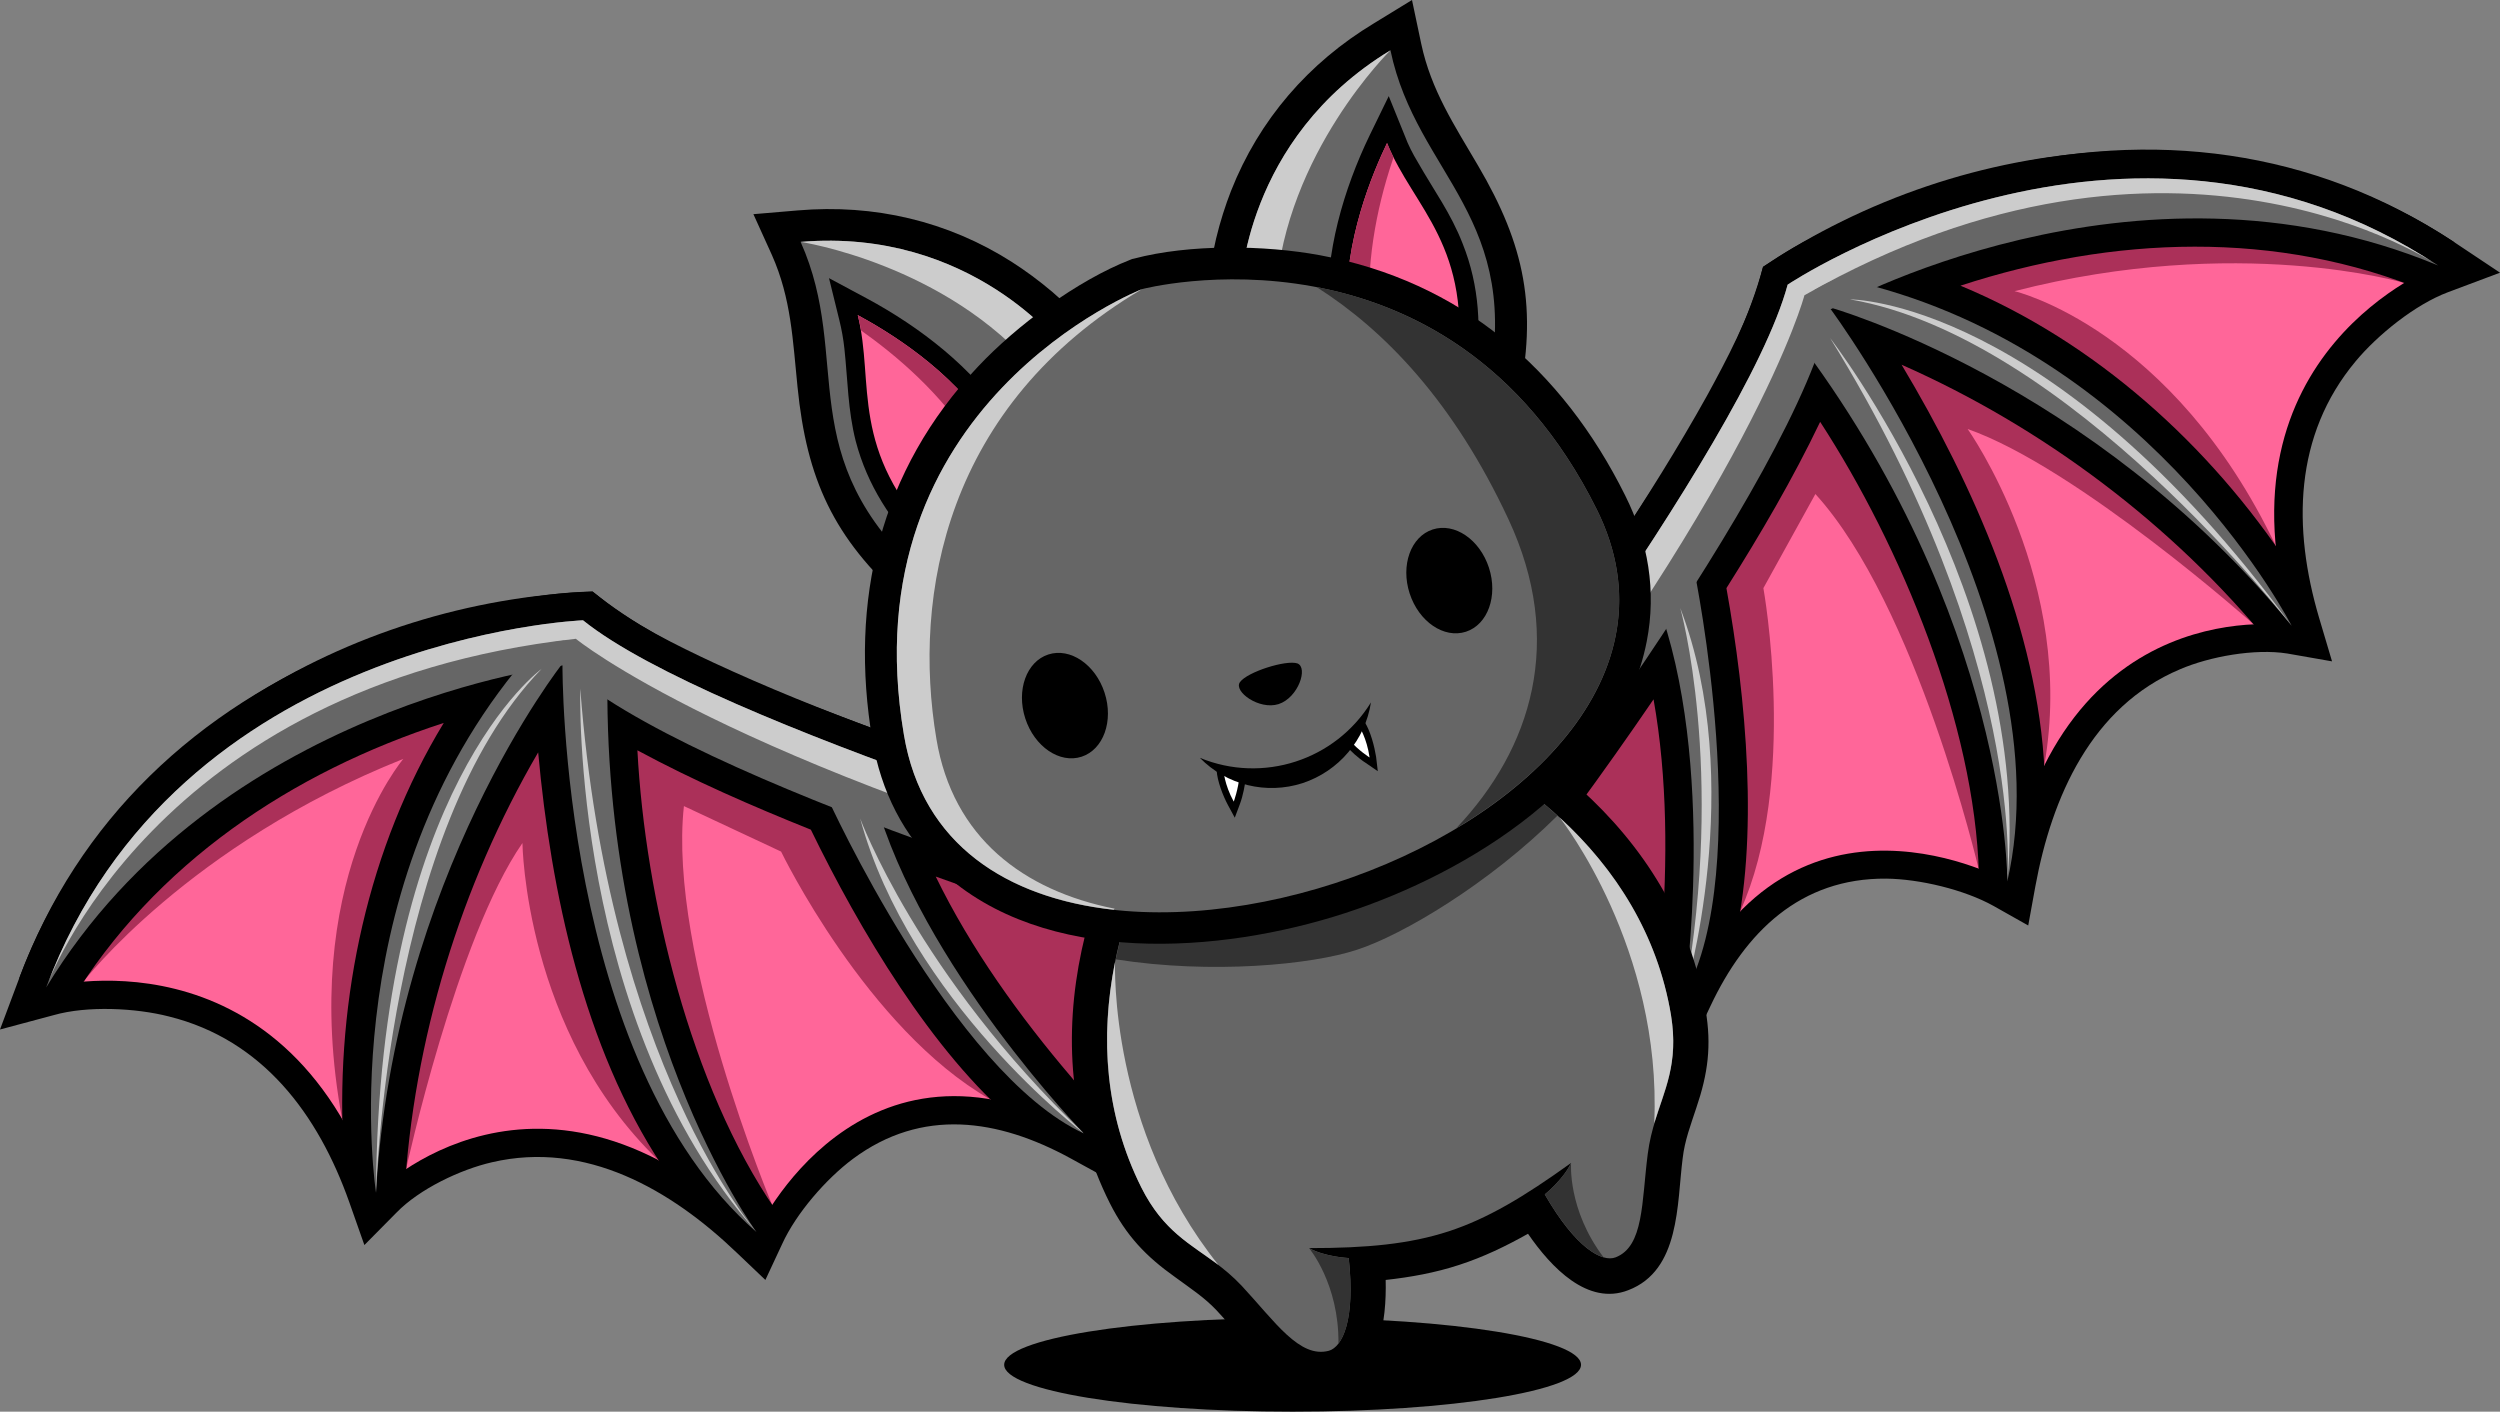 <?xml version="1.0" encoding="UTF-8"?>
<!DOCTYPE svg PUBLIC '-//W3C//DTD SVG 1.0//EN'
          'http://www.w3.org/TR/2001/REC-SVG-20010904/DTD/svg10.dtd'>
<svg height="1524.8" preserveAspectRatio="xMidYMid meet" version="1.0" viewBox="0.0 0.0 2700.3 1524.8" width="2700.3" xmlns="http://www.w3.org/2000/svg" xmlns:xlink="http://www.w3.org/1999/xlink" zoomAndPan="magnify"
><rect x="0.0" y="0.0" width="2700.3" height="1524.8" fill="#808080" stroke="none"/><g
  ><g id="change1_10"
    ><path d="M1396.16,1423.51c172.06,0,311.53,22.66,311.53,50.63c0,27.96-139.48,50.62-311.53,50.62 c-172.05,0-311.53-22.66-311.53-50.62C1084.62,1446.17,1224.11,1423.51,1396.16,1423.51z"
    /></g
    ><g
    ><g
      ><g
        ><g id="change1_11"
          ><path d="M1518.13,907.62c24.74-32.53,49.14-65.41,73.15-98.31c52.13-71.32,103.12-144.12,151.88-218.03 c35.12-53.22,69.49-107.91,100.53-163.71c21.05-38.43,46.19-86.1,57.65-128.23l2.95-11.09l9.62-6.29 c20.7-14.04,44.71-26.59,66.89-37.32c53.58-26.61,110.49-47.31,168.13-61.72c175.54-43.24,348.86-22.53,501.48,78.35 l49.91,33.26l-56.17,21.07c-35.5,13.3-76.14,46.19-99.79,74.64c-66.89,80.2-67.99,180.35-39.54,276.8l14.06,47.3l-48.43-8.49 c-35.09-5.55-83.87,3.32-115.65,16.99c-95.71,40.29-138.59,137.84-156.34,234.3l-7.74,42.49l-37.33-21.06 c-31.8-17.74-80.21-29.19-116.06-29.56c-92.76-0.74-152.24,57.65-189.95,137.84l-33.26,70.21l-23.65-73.9 c-7.76-23.29-25.48-52.11-41.76-69.85c-37.33-40.65-81.65-49.15-133.4-31.41l-11.46,4.06l-10.72-4.8 c-21.06-8.87-41.76-17.73-62.81-26.61l-36.59-15.52L1518.13,907.62z"
          /></g
          ><g id="change2_2"
          ><path d="M1542.13,926.09c0,0,341.84-444.2,388.76-618.64c0,0,364.4-243.9,702.53-20.69 c0,0-245.76,92.76-158.17,389.14c0,0-249.07-42.14-307.1,276.05c0,0-230.59-128.98-348.48,121.95 c0,0-57.29-175.54-214.72-120.84C1604.95,953.07,1552.48,930.52,1542.13,926.09z" fill="#f69"
          /></g
          ><g id="change3_2"
          ><path d="M2606.08,288.62l-9.24,16.99c0,0-179.23-53.21-420.92,8.87c0,0,169.99,39.92,282.33,275.31l-24.39,84.25 c0,0-190.31-169.25-308.55-210.64c0,0,117.86,165.56,82.77,363.27l-70.96,111.6c0,0-66.89-284.55-176.28-404.66l-56.17,101.63 c0,0,38.07,209.9-25.13,349.22c0,0-67.99,68.74-71.71,62.46c-74.27-137.47-177.75-93.86-183.28-99.77 c-5.19-5.92,382.48-592.4,382.48-592.4S2236.16,166.66,2606.08,288.62z" fill="#ab3059"
          /></g
          ><g id="change1_12"
          ><path d="M1864.74,635.26c21.09,117.14,35.86,271.62,7.41,385.81c-12.94,51.37-50.64,84.25-55.81,102.37 c-11.08-32.9-26.61-42.51-21.8-106.07c6.64-86.11,6.64-177.01-8.5-262.02c-26.97,39.54-54.69,78.72-83.14,117.52 c-24.03,33.27-48.43,66.15-73.56,98.67l-14.42,18.86l-21.79-9.24c-20.7-8.5-41.76-17.73-62.81-26.61l-36.59-15.52l24.39-31.41 c24.74-32.53,49.14-65.41,73.15-98.31c52.13-71.32,103.12-144.12,151.88-218.03c59.89-90.53,133.05-198.44,161.13-303.03 c219.89-147.08,519.96-176.28,746.12-26.98l18.49,24.4l-47.3,29.56c-161.86-67.63-339.98-60.23-504.06-6.66 c145.24,60.24,269.4,172.21,355.51,303.04c7.76,11.83,15.53,47.67,16.27,83.51h-37.71 c-105.32-128.98-245.39-233.92-397.65-301.18c77.61,129.71,147.45,286.77,154.48,440.13c2.6,50.64-6.29,106.07-32.52,149.67 c-11.08-9.6-38.07-25.13-38.42-39.54c-4.46-162.23-84.28-354.4-171.49-488.55C1936.45,517.37,1901.34,577.23,1864.74,635.26z"
          /></g
          ><g id="change4_4"
          ><path d="M1542.13,926.09c0,0,341.84-444.2,388.76-618.64c0,0,364.4-243.9,702.53-20.69 c-329.28-137.47-655.96,47.3-655.96,47.3c-35.85,183.3-372.51,619.01-372.51,619.01S1552.48,930.52,1542.13,926.09z" fill="#666"
          /></g
          ><g id="change5_5"
          ><path d="M1542.13,926.09c0,0,341.84-444.2,388.76-618.64c0,0,364.4-243.9,702.53-20.69 c0,0-284.57-195.5-684.41,32.15c0,0-53.22,204.73-381.76,617.9C1556.19,932,1546.21,927.94,1542.13,926.09z" fill="#ccc"
          /></g
          ><g id="change4_5"
          ><path d="M1960.1,313.01l15.89,18.84c0,0,282.72,79.09,499.27,344.06c0,0-145.6-284.55-452.33-366.98l-35.83-9.6 C1978.21,303.76,1968.96,308.2,1960.1,313.01z" fill="#666"
          /></g
          ><g id="change4_6"
          ><path d="M1937.57,361.78l39.9-27.71c0,0,253.88,342.95,190.69,617.9C2168.16,951.96,2169.63,666.67,1937.57,361.78z" fill="#666"
          /></g
          ><g id="change4_7"
          ><path d="M1830.4,618.25c0,0,65.4,318.19-10.72,455.66c0,0,35.85-249.81-30.3-425.35L1830.4,618.25z" fill="#666"
          /></g
          ><g id="change5_6"
          ><path d="M1998.17,323.36c0,0,217.65-1.12,477.09,352.55C2475.26,675.91,2235.04,364.01,1998.17,323.36z" fill="#ccc"
          /></g
          ><g id="change5_7"
          ><path d="M1976.73,365.11c0,0,219.51,283.45,191.43,586.85C2168.16,951.96,2190.33,710.64,1976.73,365.11z" fill="#ccc"
          /></g
          ><g id="change5_8"
          ><path d="M1814.86,656.69c0,0,48.78,172.95,4.81,417.23C1819.68,1073.91,1887.66,847.01,1814.86,656.69z" fill="#ccc"
          /></g
        ></g
        ><g
        ><g id="change1_13"
          ><path d="M1316.71,912.42c-39.18-11.46-77.99-24.02-116.79-36.22c-84.26-27.34-168.52-55.8-251.29-87.21 c-59.86-22.18-119.72-46.19-177.75-73.17c-39.55-18.48-87.95-42.14-121.97-69.85l-8.86-7.01l-11.82,0.37 c-24.77,1.11-51.38,4.8-75.78,9.24c-58.74,9.97-117.12,26.61-172.2,49.15C212.84,765.7,85,884.7,21.06,1055.81L0,1111.98 l58.01-15.52c36.23-10.35,88.68-7.76,124.54,1.48c101.26,25.13,161.12,105.69,194.76,200.67l16.27,46.19l34.73-35.11 c24.75-25.5,69.11-46.55,103.1-54.32c101.26-23.64,193.28,29.57,264.25,97.57l31.04,29.56l18.11-38.8 c15.15-33.27,47.67-70.58,76.49-92.02c74.65-55.43,156.69-43.23,234.66-0.74l68,37.32l-24.03-73.55 c-7.75-23.64-10.35-56.9-7.38-81.3c6.28-54.32,36.97-87.58,89.42-103.83l11.46-3.34l5.93-10.34 c11.81-19.22,23.27-38.81,35.08-58.03l20.7-34.36L1316.71,912.42z"
          /></g
          ><g id="change2_3"
          ><path d="M1308.21,941.61c0,0-537.69-158.16-678.49-271.62c0,0-437.93,17.37-579.83,396.53 c0,0,253.14-69.47,356.25,221.74c0,0,177.01-180.72,410.93,42.5c0,0,110.87-239.84,353.67-106.43 c0,0-56.91-175.54,102.36-223.94C1273.1,1000.38,1302.31,951.22,1308.21,941.61z" fill="#f69"
          /></g
          ><g id="change3_3"
          ><path d="M72.8,1052.11l17.37,8.13c0,0,113.82-148.19,345.52-240.58c0,0-113.81,132.67-66.15,389.14l69.11,53.95 c0,0,54.34-249.45,125.65-352.18c0,0,2.21,203.25,146.72,342.57l123.05,48.42c0,0-113.08-269.4-95.36-430.9l104.96,49.16 c0,0,92.76,191.8,225.8,267.55c0,0,95.71,15.52,94.62,8.13c-20.7-154.47,89.04-180.34,89.78-188.47 c0.74-7.76-657.79-254.26-657.79-254.26S300.44,735.77,72.8,1052.11z" fill="#ab3059"
          /></g
          ><g id="change1_14"
          ><path d="M875.84,896.16c52.1,107.17,131.18,240.95,221.37,316.34c40.63,34,90.52,38.43,105.31,50.26 c-10.34-33.27-3.69-50.26-45.09-99.04c-55.79-65.41-109.01-139.33-146.72-216.93c45.09,16.26,90.55,31.78,136,46.56 c39.18,12.57,78.34,24.76,117.53,36.59l22.92,6.64l12.2-20.32c11.81-19.59,23.27-39.18,35.08-58.4l20.7-34.36l-38.42-11.09 c-39.18-11.46-77.99-24.02-116.79-36.22c-84.26-27.34-168.52-55.8-251.29-87.21c-101.62-38.06-224.33-82.04-308.58-150.04 C375.83,649.3,116.04,801.93,21.06,1055.81l-0.74,30.67l55.79-3.69c90.93-150.04,239.12-248.72,403.2-301.93 C397.63,915,362.9,1078.35,370.66,1235.04c0.74,14.04,15.5,47.67,35.85,77.24l30.31-22.18 c9.6-166.29,60.59-333.71,144.47-477.46c13.7,150.41,49.17,318.18,133.81,446.42c27.71,42.5,67.63,82.04,114.17,101.99 c3.69-14.41,16.28-42.5,8.15-54.69c-91.67-133.41-140.45-336.29-148.95-495.94C748.7,842.94,812.28,870.66,875.84,896.16z"
          /></g
          ><g id="change4_8"
          ><path d="M1308.21,941.61c0,0-537.69-158.16-678.49-271.62c0,0-437.93,17.37-579.83,396.53 c185.14-304.87,557.65-347.74,557.65-347.74c137.12,127.49,665.57,281.6,665.57,281.6S1302.31,951.22,1308.21,941.61z" fill="#666"
          /></g
          ><g id="change5_9"
          ><path d="M1308.21,941.61c0,0-537.69-158.16-678.49-271.62c0,0-437.93,17.37-579.83,396.53 c0,0,114.94-325.57,572.07-376.56c0,0,163.34,134.15,672.2,274.94C1300.09,954.92,1306,945.3,1308.21,941.61z" fill="#ccc"
          /></g
          ><g id="change4_9"
          ><path d="M609.75,691.8l-1.85,24.39c0,0-182.18,230.23-201.77,572.06c0,0-49.52-315.6,150.05-563.2l23.63-28.46 C589.44,694.75,599.41,693.28,609.75,691.8z" fill="#666"
          /></g
          ><g id="change4_10"
          ><path d="M656.32,718.04l-48.78,0.74c0,0-2.95,426.82,209.53,611.97C817.07,1330.75,647.82,1100.89,656.32,718.04z" fill="#666"
          /></g
          ><g id="change4_11"
          ><path d="M893.94,862.15c0,0,134.17,296.01,276.8,362.17c0,0-175.92-181.07-225.8-361.8L893.94,862.15z" fill="#666"
          /></g
          ><g id="change5_10"
          ><path d="M585,722.47c0,0-176.66,127.49-178.87,565.78C406.13,1288.25,417.21,894.68,585,722.47z" fill="#ccc"
          /></g
          ><g id="change5_11"
          ><path d="M626.77,743.91c0,0-10.72,358.09,190.3,586.85C817.07,1330.75,657.42,1148.93,626.77,743.91z" fill="#ccc"
          /></g
          ><g id="change5_12"
          ><path d="M929.05,883.96c0,0,62.07,168.88,241.69,340.36C1170.74,1224.32,982.27,1080.93,929.05,883.96z" fill="#ccc"
          /></g
        ></g
      ></g
      ><g id="change1_3"
      ><path d="M1650.43,1332.6c-23.65,13.31-48.04,25.13-74.3,33.64c-25.87,8.49-52.48,13.31-79.44,16.26 c1.09,44.34-6.64,101.25-51.75,113.08c-58.03,15.52-97.18-44.34-131.18-80.56c-13.32-14.04-28.82-24.03-44.35-35.47 c-31.78-22.55-52.84-44.73-70.59-79.83c-88.32-175.91-22.91-378.05,89.81-525.88l7.01-9.24l153.74-49.9l11.1,3.34 c178.1,53.22,349.95,178.12,381.73,372.5c6.64,38.8,2.6,69.11-9.98,106.06c-5.91,18.1-12.56,35.11-14.77,54.69 c-6.29,49.16-2.6,120.85-58.77,142.29C1715.07,1410.58,1675.56,1369.19,1650.43,1332.6z"
      /></g
      ><g id="change4_2"
      ><path d="M1696.97,1256.1c-8.5,18.11-28.44,34-28.44,34c33.6,58.39,62.07,73.54,76.48,68 c30.68-11.83,28.08-59.86,34.74-111.6c7.02-55.43,36.23-82.04,25.12-150.04c-29.56-179.24-191.42-293.06-355.12-341.85 l-65.41,21.07l-65.41,21.44c-103.83,135.62-167.78,322.98-86.11,485.58c31.04,61.35,70.23,65.41,108.65,106.43 c35.47,38.07,62.07,78.35,93.88,69.85c14.42-4.06,28.82-32.89,21.41-100.15c0,0-25.13-1.11-42.85-10.72 c63.2,0,108.65-4.43,150.76-18.1C1606.43,1316.34,1645.62,1293.06,1696.97,1256.1z" fill="#666"
      /></g
      ><g id="change6_1"
      ><path d="M1682.2,881.01c-65.41-59.51-148.58-101.64-232.44-126.4l-65.41,21.07l-65.41,21.44 c-53.22,69.48-95.72,152.62-113.82,239.09c103.1,16.25,211.36,5.92,260.54-10.35C1514.79,1009.98,1608.29,954.55,1682.2,881.01z" fill="#333"
      /></g
      ><g id="change6_2"
      ><path d="M1732.09,1358.1c-15.51-4.43-38.07-24.02-63.55-68c0,0,19.93-15.89,28.44-34 C1696.97,1256.1,1692.93,1306.36,1732.09,1358.1z" fill="#333"
      /></g
      ><g id="change6_3"
      ><path d="M1445.68,1451.23c9.98-12.94,16.63-41.76,11.08-92.39c0,0-25.13-1.11-42.85-10.72 C1413.9,1348.12,1446.42,1386.56,1445.68,1451.23z" fill="#333"
      /></g
      ><g
      ><g id="change1_1"
        ><path d="M1174.43,354.03c-19.96-26.24-53.57-53.22-81.3-70.95c-69.49-44.36-148.93-62.83-231.35-55.81l-48.02,4.07l19.93,43.97 c21.08,47.3,22.56,92.39,27.73,142.65c9.98,99.78,38.8,162.97,114.93,230.97l50.63,45.45l5.9-68 c2.21-22.92,12.94-52.85,21.82-73.92c25.13-59.12,65.39-110.12,114.56-151.51l24.74-20.69L1174.43,354.03z"
        /></g
        ><g id="change4_1"
        ><path d="M1147.09,374.72c0,0-97.93-128.97-282.33-113.45c56.91,127.12-11.84,231.34,134.14,362.17 C998.9,623.43,1011.1,488.91,1147.09,374.72z" fill="#666"
        /></g
        ><g id="change5_1"
        ><path d="M1147.09,374.72c0,0-97.93-128.97-282.33-113.45c0,0,156.67,23.66,254.24,139.32 C1127.86,392.09,1137.1,383.22,1147.09,374.72z" fill="#ccc"
        /></g
        ><g id="change1_2"
        ><path d="M1031.41,588.69c8.15-40.29,29.2-80.57,54.34-112.34l9.24-11.46l-8.14-12.2c-35.86-55.43-93.12-99.41-150.77-130.46 l-40.66-21.8l11.1,45.08c2.57,10.35,4.42,20.7,5.53,31.04c3.69,34.37,3.69,66.15,12.2,99.79 c12.58,48.03,38.45,86.84,72.44,122.32l26.96,28.45L1031.41,588.69z"
        /></g
        ><g id="change2_1"
        ><path d="M1011.45,584.63c4.07-21.44,17.75-69.85,58.03-120.85c-42.11-65.41-112.34-106.8-143.02-123.43 C944.94,414.26,916.48,485.59,1011.45,584.63z" fill="#f69"
        /></g
        ><g id="change3_1"
        ><path d="M1054.33,484.84c4.43-7.02,9.6-14.04,15.15-21.06c-42.11-65.41-112.34-106.8-143.02-123.43 c1.48,5.54,2.6,11.09,3.69,16.63l2.98,2.22C979.32,392.09,1024.38,434.96,1054.33,484.84z" fill="#ab3059"
        /></g
      ></g
      ><g
      ><g id="change1_15"
        ><path d="M1306,311.53c0.35-33.27,11.82-75.02,23.65-105.32c30.31-76.87,83.87-138.58,154.45-181.08L1525.12,0l9.98,47.3 c10.72,50.26,35.85,87.96,61.36,131.56c50.63,86.1,64.66,154.47,43.24,254.26l-14.42,66.52l-44.74-51 c-15.5-17.36-41.75-35.85-60.95-47.31c-55.08-32.88-117.89-50.62-181.82-55.06l-32.52-2.22L1306,311.53z"
        /></g
        ><g id="change4_12"
        ><path d="M1339.99,312.27c0,0,3.34-161.86,161.86-257.94c28.47,136,145.6,179.97,104.22,371.76 C1606.07,426.09,1517,324.1,1339.99,312.27z" fill="#666"
        /></g
        ><g id="change5_13"
        ><path d="M1339.99,312.27c0,0,3.34-161.86,161.86-257.94c0,0-113.08,110.86-123.79,262.01 C1365.86,314.48,1353.3,313.01,1339.99,312.27z" fill="#ccc"
        /></g
        ><g id="change1_16"
        ><path d="M1559.5,416.84c-30.3-27.71-70.94-48.03-109.74-58.76l-14.42-4.06l-0.74-14.41c-3.71-65.78,16.63-135.25,45.07-194.02 l20.34-41.76l17.37,42.88c3.69,9.97,8.48,19.22,14.03,28.45c17.01,29.93,35.85,55.43,48.41,87.95 c18.48,46.2,20.34,92.76,13.67,141.55l-5.16,38.79L1559.5,416.84z"
        /></g
        ><g id="change2_4"
        ><path d="M1573.18,401.69c-15.89-14.78-55.44-45.82-118.25-63.18c-4.07-77.98,28.45-153.01,43.23-184.04 C1526.63,225.05,1591.66,265.7,1573.18,401.69z" fill="#f69"
        /></g
        ><g id="change3_4"
        ><path d="M1480.06,346.26c-7.76-2.58-16.27-5.54-25.13-7.75c-4.07-77.98,28.45-153.01,43.23-184.04 c2.22,5.17,4.43,10.35,7.03,15.52l-1.12,3.32C1485.96,227.26,1474.89,288.62,1480.06,346.26z" fill="#ab3059"
        /></g
      ></g
      ><g id="change1_4"
      ><path d="M1224.7,279.37c59.86-15.89,141.16-14.78,201.03-3.69c151.53,28.08,261.65,122.69,329.63,259.43 c24.78,49.52,34.02,103.11,23.3,157.8c-29.2,149.3-191.81,249.82-325.94,293.42c-134.17,43.62-324.47,58.03-436.08-45.45 c-41.01-37.7-65.05-86.84-74.3-141.16c-25.48-150.78,8.15-291.95,114.2-403.92c41.76-44.34,106.81-92.76,164.46-115.3l1.83-0.74 L1224.7,279.37z"
      /></g
      ><g id="change4_3"
      ><path d="M1233.55,312.27c0,0-317.82,123.8-257.2,481.52c66.15,393.94,926.45,114.2,748.35-243.54 C1563.19,225.42,1233.55,312.27,1233.55,312.27z" fill="#666"
      /></g
      ><g id="change6_4"
      ><path d="M1572.82,894.68c134.87-80.56,220.61-206.59,151.89-344.43c-79.83-160.38-200.67-220.62-302.68-240.2 c73.92,46.93,148.19,124.16,207.32,250.92C1690.33,691.8,1654.86,808.2,1572.82,894.68z" fill="#333"
      /></g
      ><g id="change5_2"
      ><path d="M1233.55,312.27c0,0-317.82,123.8-257.2,481.52c19.94,119,112.35,176.28,226.55,188.84l1.09-1.11 c-98.31-19.58-174.8-76.5-192.55-183.29C985.22,642.64,1021.43,437.54,1233.55,312.27z" fill="#ccc"
      /></g
      ><g id="change1_5"
      ><path d="M1346.28,832.96l-0.38,5.55c-1.1,9.23-3.31,21.06-6.65,29.93l-5.54,14.78l-7.39-13.67c-5.55-10.35-11.46-25.87-12.2-37.33 v-3.32C1320.03,832.22,1336.66,831.86,1346.28,832.96z M1474.15,780.12c6.26,9.98,10.34,25.87,12.2,37.33l1.83,15.52l-12.94-8.86 c-8.12-5.18-17.01-13.31-22.92-20.33l-3.69-4.06c8.12-4.45,14.06-9.24,22.54-24.03L1474.15,780.12z"
      /></g
      ><g fill="#fff" id="change7_1"
      ><path d="M1321.51,831.86c0,0,0.73,15.15,11.09,34c0,0,4.81-12.93,6.29-28.08 C1338.9,837.77,1327.05,833.7,1321.51,831.86z"
        /><path d="M1467.86,784.19c0,0,8.5,12.93,11.46,33.99c0,0-11.84-7.38-21.82-18.84 C1457.5,799.34,1464.52,788.99,1467.86,784.19z"
      /></g
      ><g id="change1_6"
      ><path d="M1296.01,818.55c28.83,29.56,72.06,39.91,110.87,27.35c39.18-12.94,67.63-46.56,73.92-87.21 C1442.35,821.14,1364.03,846.64,1296.01,818.55z"
      /></g
      ><g id="change1_7"
      ><path d="M1547.46,571.9c23.65-7.69,50.84,10.8,60.77,41.29c9.93,30.49-1.22,61.46-24.84,69.15c-23.66,7.69-50.85-10.8-60.78-41.29 C1512.68,610.54,1523.81,579.59,1547.46,571.9z"
      /></g
      ><g id="change1_8"
      ><path d="M1132.29,706.92c-23.63,7.69-34.76,38.65-24.85,69.14c9.93,30.5,37.16,48.99,60.78,41.29 c23.65-7.69,34.78-38.64,24.85-69.14C1183.17,717.72,1155.95,699.23,1132.29,706.92z"
      /></g
      ><g id="change1_9"
      ><path d="M1401.33,716.56c11.84,4.43,1.12,36.95-20.32,43.97c-21.05,6.64-48.79-13.67-41.76-23.66 C1347.02,725.79,1389.13,712.49,1401.33,716.56z"
      /></g
      ><g id="change5_3"
      ><path d="M1204.38,1039.17c-16.27,81.3-10.72,165.2,28.45,243.54c24.03,47.68,53.22,60.98,83.15,83.53l0,0 C1198.08,1218.78,1204.38,1042.88,1204.38,1039.17z" fill="#ccc"
      /></g
      ><g id="change5_4"
      ><path d="M1684.42,882.86c61.33,56.17,106.05,127.49,120.45,213.6c8.5,52.85-7.38,80.93-18.1,116.77l0,0 C1795.28,1024.39,1686.99,885.81,1684.42,882.86z" fill="#ccc"
      /></g
    ></g
  ></g
></svg
>
